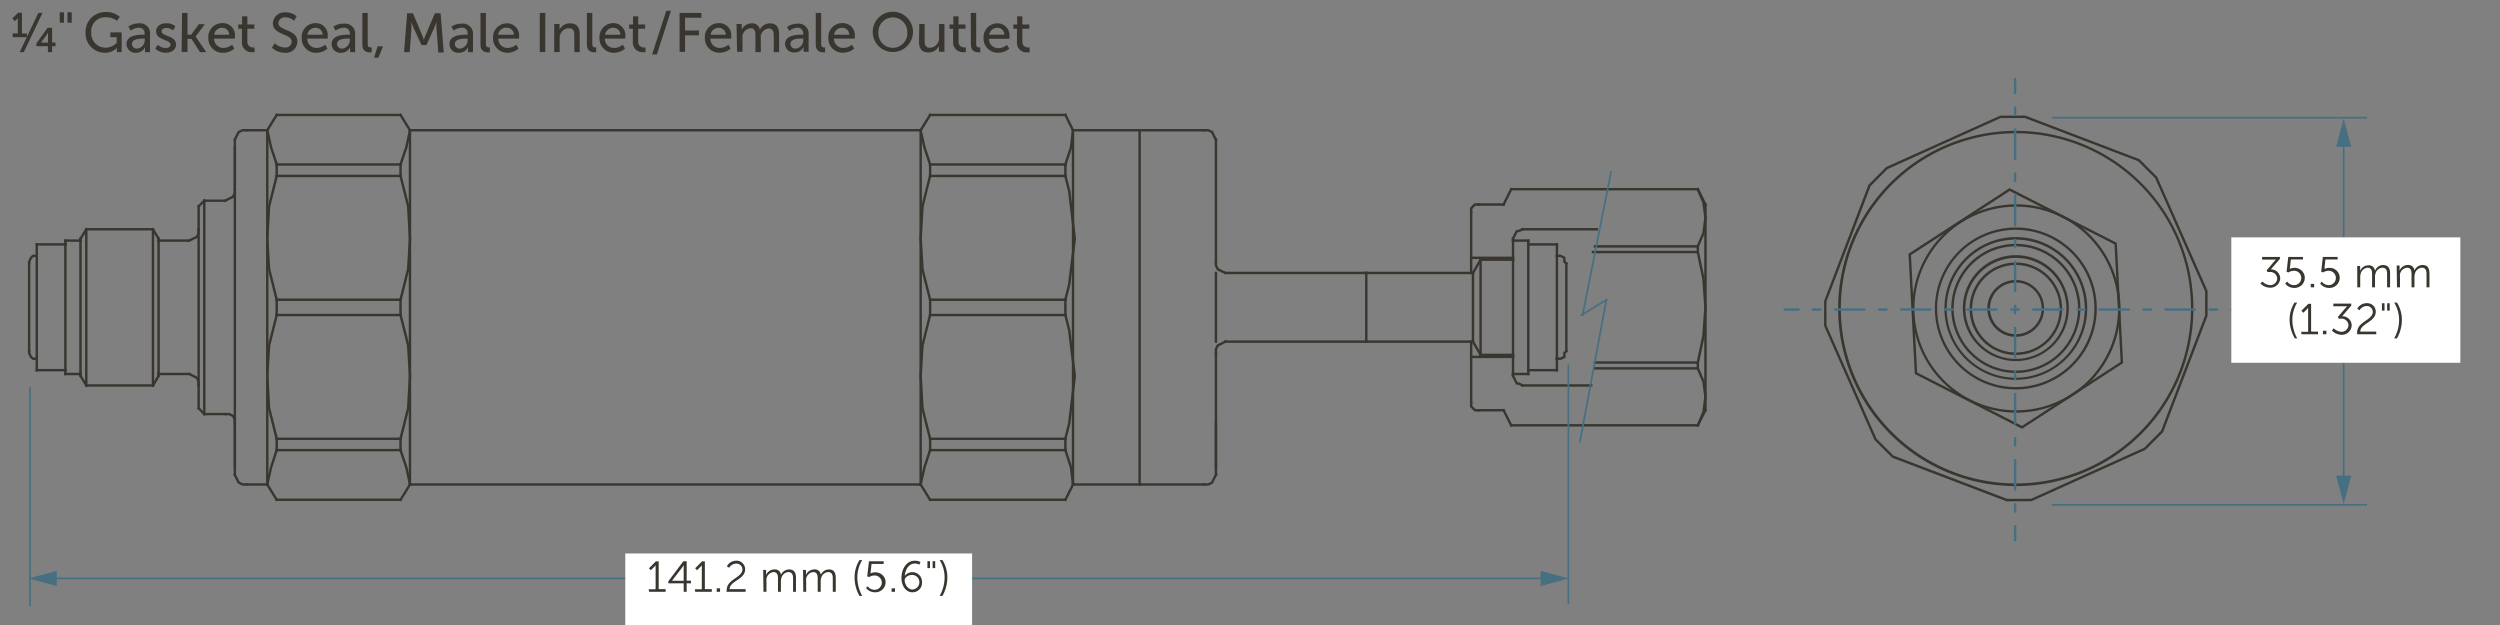 <svg xmlns="http://www.w3.org/2000/svg" viewBox="0 0 360 90">
  <rect x="0" y="0" width="360" height="90" fill="#808080" stroke="none"/>
  <defs>
    <style>
      .cls-1 {
        fill: #393630;
      }

      .cls-2 {
        fill: #466f82;
      }

      .cls-3 {
        fill: #fff;
      }
    </style>
  </defs>
  <g id="dims">
    <polygon class="cls-1" points="219.16 32.86 218.65 33.1 218.43 33.1 218.32 33.1 217.98 33.75 217.98 33.75 217.64 34.46 217.96 34.61 218.29 33.91 218.53 33.45 218.69 33.45 218.73 33.45 219.47 33.1 219.32 32.78 219.16 32.86"/>
    <polygon class="cls-1" points="217.72 54.19 217.98 54.74 217.98 54.74 218.27 55.3 218.32 55.4 218.65 55.4 219.31 55.74 219.47 55.43 218.77 55.06 218.73 55.05 218.53 55.05 218.29 54.59 217.96 53.88 217.64 54.04 217.72 54.19"/>
    <polygon class="cls-1" points="211.67 57.97 211.67 58.52 211.67 58.59 211.99 58.91 212.27 59.2 212.32 59.25 213.12 59.25 213.12 58.9 212.47 58.9 212.23 58.66 212.02 58.45 212.02 57.8 211.67 57.8 211.67 57.97"/>
    <polygon class="cls-1" points="212.94 29.27 212.4 29.27 212.33 29.27 211.99 29.58 211.99 29.59 211.72 29.88 211.67 29.93 211.67 30.73 212.02 30.73 212.02 30.07 212.23 29.84 212.46 29.63 213.12 29.63 213.12 29.27 212.94 29.27"/>
    <polygon class="cls-1" points="176.38 49.03 175.83 49.32 175.28 49.58 175.22 49.61 174.93 50.21 174.92 50.25 174.92 51.02 175.27 51.02 175.27 50.33 175.49 49.87 175.98 49.63 175.98 49.63 176.69 49.27 176.53 48.95 176.38 49.03"/>
    <polygon class="cls-1" points="174.92 37.68 174.92 38.23 174.92 38.27 175.2 38.84 175.22 38.89 175.82 39.2 175.83 39.2 176.54 39.54 176.69 39.23 175.98 38.89 175.49 38.63 175.27 38.19 175.27 37.51 174.92 37.51 174.92 37.68"/>
    <polygon class="cls-1" points="175.25 20.04 174.96 19.49 174.7 18.94 174.67 18.89 174.07 18.6 174.03 18.58 173.26 18.58 173.26 18.93 173.95 18.93 174.41 19.15 174.65 19.64 174.65 19.65 175.02 20.36 175.33 20.19 175.25 20.04"/>
    <polygon class="cls-1" points="173.44 69.94 173.99 69.94 174.03 69.94 174.62 69.64 174.67 69.61 174.96 69.01 175.33 68.31 175.02 68.14 174.65 68.85 174.65 68.85 174.41 69.35 173.95 69.59 173.26 69.59 173.26 69.94 173.44 69.94"/>
    <polygon class="cls-1" points="35.47 18.58 34.92 18.58 34.88 18.58 34.29 18.86 34.24 18.89 33.93 19.49 33.93 19.49 33.59 20.2 33.9 20.35 34.24 19.65 34.5 19.15 34.96 18.93 35.65 18.93 35.65 18.58 35.47 18.58"/>
    <polygon class="cls-1" points="33.66 68.46 33.92 69 33.93 69.01 34.21 69.56 34.24 69.61 34.84 69.92 34.88 69.94 35.65 69.94 35.65 69.59 34.96 69.59 34.5 69.35 34.24 68.85 33.9 68.15 33.59 68.3 33.66 68.46"/>
    <polygon class="cls-1" points="33.99 60.99 33.99 60.44 33.99 60.39 33.69 59.8 33.66 59.75 33.06 59.46 33.02 59.45 32.26 59.45 32.26 59.8 32.94 59.8 33.41 60.02 33.65 60.48 33.65 61.16 33.99 61.16 33.99 60.99"/>
    <polygon class="cls-1" points="32.51 29.05 33.06 28.77 33.61 28.51 33.66 28.48 33.98 27.88 33.99 27.84 33.99 27.07 33.65 27.07 33.65 27.76 33.41 28.22 32.91 28.45 32.9 28.46 32.2 28.82 32.36 29.14 32.51 29.05"/>
    <polygon class="cls-1" points="27.31 34.8 27.86 34.54 28.42 34.27 28.47 34.25 28.76 33.64 28.78 33.6 28.78 32.84 28.43 32.84 28.43 33.53 28.21 33.98 27.71 34.22 27 34.56 27.16 34.88 27.31 34.8"/>
    <polygon class="cls-1" points="28.78 55.51 28.78 54.96 28.78 54.92 28.5 54.33 28.47 54.28 27.87 53.96 27.87 53.96 27.16 53.62 27 53.94 27.71 54.27 28.21 54.53 28.43 55 28.43 55.68 28.78 55.68 28.78 55.51"/>
    <polygon class="cls-1" points="244.64 61.32 245.47 59.38 245.76 57.13 245.47 54.91 244.58 52.81 244.25 52.95 245.13 55 245.41 57.13 245.13 59.29 244.25 61.34 244.58 61.48 244.64 61.32"/>
    <polygon class="cls-1" points="244.64 35.55 245.47 33.61 245.76 31.36 245.47 29.12 244.58 27.02 244.25 27.16 245.13 29.21 245.41 31.36 245.13 33.52 244.25 35.57 244.58 35.71 244.64 35.55"/>
    <polygon class="cls-1" points="244.66 52.24 245.47 48.4 245.76 44.26 245.47 40.12 244.62 36.09 244.28 36.16 245.12 40.17 245.41 44.26 245.12 48.35 244.28 52.34 244.62 52.41 244.66 52.24"/>
    <polygon class="cls-1" points="133.76 25.29 133.22 27.47 132.66 29.69 132.4 34.38 132.66 38.78 133.21 41 133.81 43.37 134.15 43.29 133.55 40.92 133.01 38.73 132.75 34.38 133.01 29.74 133.55 27.55 134.15 25.21 133.81 25.12 133.76 25.29"/>
    <polygon class="cls-1" points="153.58 43.2 154.14 40.99 154.4 38.78 154.95 34.38 154.4 29.69 154.14 27.48 153.54 25.12 153.2 25.21 153.79 27.54 154.05 29.73 154.6 34.38 154.05 38.74 154.05 38.74 153.79 40.93 153.2 43.29 153.54 43.37 153.58 43.2"/>
    <polygon class="cls-1" points="133.76 45.32 133.22 47.5 132.66 49.71 132.4 54.12 132.66 58.81 133.21 61.03 133.81 63.4 134.15 63.31 133.55 60.94 133.01 58.76 132.75 54.12 133.01 49.77 133.55 47.58 134.15 45.23 133.81 45.15 133.76 45.32"/>
    <polygon class="cls-1" points="153.58 63.23 154.14 61.02 154.4 58.81 154.95 54.12 154.4 49.72 154.4 49.72 154.14 47.51 153.54 45.15 153.2 45.23 153.79 47.57 154.05 49.76 154.6 54.12 154.05 58.77 153.79 60.95 153.2 63.31 153.54 63.4 153.58 63.23"/>
    <polygon class="cls-1" points="39.68 25.29 39.13 27.47 38.58 29.69 38.31 34.38 38.58 38.78 39.13 41 39.72 43.37 40.06 43.29 39.47 40.92 38.92 38.73 38.66 34.38 38.92 29.74 39.47 27.55 40.06 25.21 39.72 25.12 39.68 25.29"/>
    <polygon class="cls-1" points="39.68 45.32 39.13 47.5 38.58 49.71 38.31 54.12 38.58 58.81 39.13 61.03 39.72 63.4 40.06 63.31 39.47 60.94 38.92 58.76 38.66 54.12 38.92 49.77 39.47 47.58 40.06 45.23 39.72 45.15 39.68 45.32"/>
    <polygon class="cls-1" points="38.31 18.79 38.87 21.27 39.74 23.9 40.07 23.79 39.2 21.17 38.62 18.55 38.28 18.62 38.31 18.79"/>
    <polygon class="cls-1" points="39.68 64.76 38.87 67.26 38.28 69.9 38.62 69.98 39.2 67.35 40.07 64.7 39.74 64.59 39.68 64.76"/>
    <polygon class="cls-1" points="57.84 23.74 58.68 21.27 59.25 18.62 58.91 18.55 58.34 21.17 57.45 23.79 57.79 23.91 57.84 23.74"/>
    <polygon class="cls-1" points="57.85 43.2 58.4 41 58.95 38.78 59.22 34.38 58.95 29.69 58.4 27.47 57.8 25.12 57.46 25.21 58.06 27.55 58.6 29.74 58.86 34.38 58.6 38.73 58.06 40.92 57.46 43.29 57.8 43.37 57.85 43.2"/>
    <polygon class="cls-1" points="57.85 63.23 58.4 61.03 58.95 58.81 59.22 54.12 58.95 49.71 58.4 47.5 57.8 45.15 57.46 45.23 58.06 47.58 58.6 49.77 58.86 54.12 58.6 58.76 58.06 60.94 57.46 63.31 57.8 63.4 57.85 63.23"/>
    <polygon class="cls-1" points="59.21 69.73 58.68 67.26 57.79 64.59 57.45 64.7 58.34 67.35 58.91 69.97 59.25 69.9 59.21 69.73"/>
    <polygon class="cls-1" points="132.4 18.79 132.95 21.26 133.82 23.9 134.16 23.79 133.29 21.17 132.7 18.55 132.36 18.62 132.4 18.79"/>
    <polygon class="cls-1" points="133.77 64.76 132.95 67.26 132.36 69.9 132.7 69.98 133.29 67.35 134.16 64.7 133.82 64.59 133.77 64.76"/>
    <polygon class="cls-1" points="153.58 23.74 154.4 21.26 154.71 18.6 154.36 18.56 154.05 21.18 153.19 23.79 153.52 23.9 153.58 23.74"/>
    <polygon class="cls-1" points="154.69 69.75 154.4 67.27 153.52 64.59 153.19 64.7 154.05 67.34 154.36 69.96 154.71 69.92 154.69 69.75"/>
    <polygon class="cls-1" points="225.67 37.81 225.44 37.6 225.44 37.13 225.44 37.03 224.82 36.69 224.79 36.67 224.02 36.67 224.02 37.02 224.7 37.02 225.09 37.23 225.09 37.68 225.09 37.76 225.56 38.19 225.8 37.93 225.67 37.81"/>
    <polygon class="cls-1" points="4.02 50.55 4.02 50.84 4.02 50.88 4.3 51.47 4.32 51.5 4.63 51.78 4.68 51.83 5.47 51.83 5.47 51.48 4.81 51.48 4.6 51.29 4.37 50.8 4.37 50.38 4.02 50.38 4.02 50.55"/>
    <polygon class="cls-1" points="5.3 36.67 4.75 36.67 4.67 36.67 4.34 37.01 4.31 37.03 4.04 37.61 4.02 37.64 4.02 38.12 4.37 38.12 4.37 37.72 4.6 37.23 4.82 37.02 5.47 37.02 5.47 36.67 5.3 36.67"/>
    <polygon class="cls-1" points="224.19 51.83 224.74 51.83 224.78 51.83 225.35 51.55 225.44 51.5 225.44 50.91 225.8 50.55 225.55 50.31 225.15 50.72 225.09 50.77 225.09 51.28 224.7 51.48 224.02 51.48 224.02 51.83 224.19 51.83"/>
    <polyline class="cls-1" points="212.02 51.57 212.02 49.02 211.67 49.02 211.67 51.57"/>
    <polyline class="cls-1" points="211.67 36.95 211.67 39.48 212.02 39.48 212.02 36.95"/>
    <polyline class="cls-1" points="212.02 37.3 212.02 30.38 211.67 30.38 211.67 37.3"/>
    <polyline class="cls-1" points="229.5 52.38 244.66 52.38 244.66 52.03 229.5 52.03"/>
    <polyline class="cls-1" points="229.5 35.66 244.66 35.66 244.66 35.3 229.5 35.3"/>
    <polyline class="cls-1" points="229.3 55.33 219.06 55.33 219.06 55.68 229.3 55.68"/>
    <polyline class="cls-1" points="230.11 32.84 219.06 32.84 219.06 33.19 230.11 33.19"/>
    <polyline class="cls-1" points="217.7 34.2 217.7 34.82 218.05 34.82 218.05 34.2"/>
    <polyline class="cls-1" points="218.05 54.29 218.05 53.68 217.7 53.68 217.7 54.29"/>
    <polyline class="cls-1" points="211.67 51.57 218.05 51.57 218.05 51.22 211.67 51.22"/>
    <polyline class="cls-1" points="211.67 37.3 218.05 37.3 218.05 36.95 211.67 36.95"/>
    <polyline class="cls-1" points="244.66 52.87 229.5 52.87 229.5 53.22 244.66 53.22"/>
    <polyline class="cls-1" points="244.31 52.03 244.31 53.22 244.66 53.22 244.66 52.03"/>
    <polyline class="cls-1" points="244.66 36.12 229.21 36.12 229.21 36.47 244.66 36.47"/>
    <polyline class="cls-1" points="244.31 35.3 244.31 36.47 244.66 36.47 244.66 35.3"/>
    <polyline class="cls-1" points="245.41 29.27 245.41 59.25 245.76 59.25 245.76 29.27"/>
    <polyline class="cls-1" points="217.44 61.42 244.66 61.42 244.66 61.07 217.44 61.07"/>
    <polyline class="cls-1" points="217.44 27.42 244.66 27.42 244.66 27.07 217.44 27.07"/>
    <polyline class="cls-1" points="245.51 58.84 244.25 61.33 244.56 61.48 245.82 58.99"/>
    <polyline class="cls-1" points="245.82 29.53 244.56 27.01 244.25 27.17 245.51 29.68"/>
    <polyline class="cls-1" points="216.28 58.99 217.53 61.48 217.85 61.33 216.59 58.84"/>
    <polyline class="cls-1" points="216.59 29.68 217.85 27.17 217.53 27.01 216.28 29.53"/>
    <polyline class="cls-1" points="212.02 58.15 212.02 51.22 211.67 51.22 211.67 58.15"/>
    <polyline class="cls-1" points="216.69 58.9 212.77 58.9 212.77 59.25 216.69 59.25"/>
    <polyline class="cls-1" points="212.77 29.63 216.69 29.63 216.69 29.27 212.77 29.27"/>
    <polyline class="cls-1" points="196.57 49.37 212.28 49.37 212.28 49.02 196.57 49.02"/>
    <polyline class="cls-1" points="196.57 39.48 212.28 39.48 212.28 39.13 196.57 39.13"/>
    <polyline class="cls-1" points="196.57 39.13 196.57 49.37 196.92 49.37 196.92 39.13"/>
    <polyline class="cls-1" points="213.03 37.57 218.05 37.57 218.05 37.22 213.03 37.22"/>
    <polyline class="cls-1" points="213.38 51.28 213.38 37.22 213.03 37.22 213.03 51.28"/>
    <polyline class="cls-1" points="211.93 39.13 211.93 49.37 212.28 49.37 212.28 39.13"/>
    <polyline class="cls-1" points="217.7 50.93 217.7 54.03 218.05 54.03 218.05 50.93"/>
    <polyline class="cls-1" points="213.03 51.28 218.05 51.28 218.05 50.93 213.03 50.93"/>
    <polyline class="cls-1" points="217.7 37.22 217.7 51.28 218.05 51.28 218.05 37.22"/>
    <polyline class="cls-1" points="211.87 49.13 213.14 51.34 213.45 51.17 212.17 48.95"/>
    <polyline class="cls-1" points="212.17 39.55 213.45 37.33 213.14 37.16 211.87 39.37"/>
    <polyline class="cls-1" points="217.7 34.47 217.7 37.57 218.05 37.57 218.05 34.47"/>
    <polyline class="cls-1" points="176.28 49.37 196.92 49.37 196.92 49.02 176.28 49.02"/>
    <polyline class="cls-1" points="176.28 39.48 196.92 39.48 196.92 39.13 176.28 39.13"/>
    <polyline class="cls-1" points="58.86 18.58 58.86 69.94 59.21 69.94 59.21 18.58"/>
    <polyline class="cls-1" points="38.66 69.94 38.66 18.58 38.31 18.58 38.31 69.94"/>
    <polyline class="cls-1" points="175.27 49.37 175.27 39.13 174.92 39.13 174.92 49.37"/>
    <polyline class="cls-1" points="174.92 50.67 174.92 68.56 175.27 68.56 175.27 50.67"/>
    <polyline class="cls-1" points="175.27 37.86 175.27 19.94 174.92 19.94 174.92 37.86"/>
    <polyline class="cls-1" points="33.99 68.56 33.99 60.26 33.65 60.26 33.65 68.56"/>
    <polyline class="cls-1" points="33.65 19.94 33.65 28.24 33.99 28.24 33.99 19.94"/>
    <polyline class="cls-1" points="35.3 18.93 38.66 18.93 38.66 18.58 35.3 18.58"/>
    <polyline class="cls-1" points="35.3 69.94 38.66 69.94 38.66 69.59 35.3 69.59"/>
    <polyline class="cls-1" points="154.34 18.93 173.62 18.93 173.62 18.58 154.34 18.58"/>
    <polyline class="cls-1" points="154.34 69.94 173.62 69.94 173.62 69.59 154.34 69.59"/>
    <polyline class="cls-1" points="163.93 18.58 163.93 69.94 164.28 69.94 164.28 18.58"/>
    <polyline class="cls-1" points="132.75 69.94 132.75 18.58 132.4 18.58 132.4 69.94"/>
    <polyline class="cls-1" points="58.86 69.94 132.75 69.94 132.75 69.59 58.86 69.59"/>
    <polyline class="cls-1" points="132.75 18.58 58.86 18.58 58.86 18.93 132.75 18.93"/>
    <polyline class="cls-1" points="154.34 18.58 154.34 69.94 154.69 69.94 154.69 18.58"/>
    <polyline class="cls-1" points="132.63 19 134.18 16.5 133.88 16.31 132.33 18.81"/>
    <polyline class="cls-1" points="154.75 18.83 153.49 16.32 153.18 16.48 154.44 18.99"/>
    <polyline class="cls-1" points="133.76 16.73 153.59 16.73 153.59 16.38 133.76 16.38"/>
    <polyline class="cls-1" points="133.76 23.86 153.59 23.86 153.59 23.51 133.76 23.51"/>
    <polyline class="cls-1" points="153.24 23.51 153.24 25.51 153.59 25.51 153.59 23.51"/>
    <polyline class="cls-1" points="153.59 25.16 133.76 25.16 133.76 25.51 153.59 25.51"/>
    <polyline class="cls-1" points="134.11 25.51 134.11 23.51 133.76 23.51 133.76 25.51"/>
    <polyline class="cls-1" points="133.76 43.34 153.59 43.34 153.59 42.98 133.76 42.98"/>
    <polyline class="cls-1" points="153.24 42.98 153.24 45.54 153.59 45.54 153.59 42.98"/>
    <polyline class="cls-1" points="153.59 45.19 133.76 45.19 133.76 45.54 153.59 45.54"/>
    <polyline class="cls-1" points="134.11 45.54 134.11 42.98 133.76 42.98 133.76 45.54"/>
    <polyline class="cls-1" points="133.76 63.36 153.59 63.36 153.59 63.01 133.76 63.01"/>
    <polyline class="cls-1" points="153.24 63.01 153.24 64.99 153.59 64.99 153.59 63.01"/>
    <polyline class="cls-1" points="153.59 64.64 133.76 64.64 133.76 64.99 153.59 64.99"/>
    <polyline class="cls-1" points="134.11 64.99 134.11 63.01 133.76 63.01 133.76 64.99"/>
    <polyline class="cls-1" points="132.33 69.71 133.88 72.21 134.18 72.03 132.63 69.53"/>
    <polyline class="cls-1" points="154.44 69.53 153.18 72.05 153.49 72.2 154.75 69.69"/>
    <polyline class="cls-1" points="133.76 72.14 153.59 72.14 153.59 71.79 133.76 71.79"/>
    <polyline class="cls-1" points="38.24 69.71 39.79 72.21 40.09 72.03 38.54 69.53"/>
    <polyline class="cls-1" points="39.67 72.14 57.85 72.14 57.85 71.79 39.67 71.79"/>
    <polyline class="cls-1" points="39.67 16.73 57.85 16.73 57.85 16.38 39.67 16.38"/>
    <polyline class="cls-1" points="38.54 19 40.09 16.5 39.79 16.31 38.24 18.81"/>
    <polyline class="cls-1" points="40.02 64.99 40.02 63.01 39.67 63.01 39.67 64.99"/>
    <polyline class="cls-1" points="39.67 63.36 57.85 63.36 57.85 63.01 39.67 63.01"/>
    <polyline class="cls-1" points="57.85 64.64 39.67 64.64 39.67 64.99 57.85 64.99"/>
    <polyline class="cls-1" points="40.02 45.54 40.02 42.98 39.67 42.98 39.67 45.54"/>
    <polyline class="cls-1" points="39.67 43.34 57.85 43.34 57.85 42.98 39.67 42.98"/>
    <polyline class="cls-1" points="57.85 45.19 39.67 45.19 39.67 45.54 57.85 45.54"/>
    <polyline class="cls-1" points="40.02 25.51 40.02 23.51 39.67 23.51 39.67 25.51"/>
    <polyline class="cls-1" points="39.67 23.86 57.85 23.86 57.85 23.51 39.67 23.51"/>
    <polyline class="cls-1" points="57.85 25.16 39.67 25.16 39.67 25.51 57.85 25.51"/>
    <polyline class="cls-1" points="57.73 72.21 59.28 69.71 58.98 69.53 57.44 72.03"/>
    <polyline class="cls-1" points="57.44 16.5 58.98 19 59.28 18.81 57.73 16.31"/>
    <polyline class="cls-1" points="57.5 23.51 57.5 25.51 57.85 25.51 57.85 23.51"/>
    <polyline class="cls-1" points="57.5 42.98 57.5 45.54 57.85 45.54 57.85 42.98"/>
    <polyline class="cls-1" points="57.5 63.01 57.5 64.99 57.85 64.99 57.85 63.01"/>
    <polyline class="cls-1" points="4.02 37.77 4.02 50.73 4.37 50.73 4.37 37.77"/>
    <polyline class="cls-1" points="33.65 21.04 33.65 27.42 33.99 27.42 33.99 21.04"/>
    <polyline class="cls-1" points="29.24 29.07 32.61 29.07 32.61 28.73 29.24 28.73"/>
    <polyline class="cls-1" points="33.99 67.48 33.99 60.81 33.65 60.81 33.65 67.48"/>
    <polyline class="cls-1" points="32.61 59.45 29.24 59.45 29.24 59.8 32.61 59.8"/>
    <polyline class="cls-1" points="225.38 37.77 225.38 50.73 225.73 50.73 225.73 37.77"/>
    <polyline class="cls-1" points="174.92 60.81 174.92 67.48 175.27 67.48 175.27 60.81"/>
    <polyline class="cls-1" points="33.99 60.61 33.99 28.17 33.65 28.17 33.65 60.61"/>
    <polyline class="cls-1" points="224.37 37.02 224.37 35.02 224.02 35.02 224.02 37.02"/>
    <polyline class="cls-1" points="224.37 35.02 219.9 35.02 219.9 35.37 224.37 35.37"/>
    <polyline class="cls-1" points="220.25 35.37 220.25 34.47 219.9 34.47 219.9 35.37"/>
    <polyline class="cls-1" points="219.9 53.48 224.37 53.48 224.37 53.13 219.9 53.13"/>
    <polyline class="cls-1" points="217.7 54.03 220.25 54.03 220.25 53.68 217.7 53.68"/>
    <polyline class="cls-1" points="220.25 54.03 220.25 53.13 219.9 53.13 219.9 54.03"/>
    <polyline class="cls-1" points="220.25 34.47 217.7 34.47 217.7 34.82 220.25 34.82"/>
    <polyline class="cls-1" points="5.12 35.02 5.12 37.02 5.47 37.02 5.47 35.02"/>
    <polyline class="cls-1" points="9.59 35.02 5.12 35.02 5.12 35.37 9.59 35.37"/>
    <polyline class="cls-1" points="9.24 34.47 9.24 35.37 9.59 35.37 9.59 34.47"/>
    <polyline class="cls-1" points="5.12 51.48 5.12 53.48 5.47 53.48 5.47 51.48"/>
    <polyline class="cls-1" points="5.12 53.48 9.59 53.48 9.59 53.13 5.12 53.13"/>
    <polyline class="cls-1" points="9.24 54.03 11.77 54.03 11.77 53.68 9.24 53.68"/>
    <polyline class="cls-1" points="9.24 53.13 9.24 54.03 9.59 54.03 9.59 53.13"/>
    <polyline class="cls-1" points="11.77 54.29 11.77 53.68 11.41 53.68 11.41 54.29"/>
    <polyline class="cls-1" points="21.78 32.95 22.78 34.62 23.08 34.44 22.08 32.77"/>
    <polyline class="cls-1" points="22.2 32.84 12.25 32.84 12.25 33.19 22.2 33.19"/>
    <polyline class="cls-1" points="23.01 34.82 23.01 34.2 22.66 34.2 22.66 34.82"/>
    <polyline class="cls-1" points="22.66 53.68 22.66 54.29 23.01 54.29 23.01 53.68"/>
    <polyline class="cls-1" points="22.09 55.75 23.08 54.06 22.77 53.88 21.78 55.57"/>
    <polyline class="cls-1" points="12.67 55.57 11.65 53.88 11.35 54.06 12.37 55.75"/>
    <polyline class="cls-1" points="22.2 55.33 12.25 55.33 12.25 55.68 22.2 55.68"/>
    <polyline class="cls-1" points="27.41 34.47 22.66 34.47 22.66 34.82 27.41 34.82"/>
    <polyline class="cls-1" points="27.41 53.68 22.66 53.68 22.66 54.03 27.41 54.03"/>
    <polyline class="cls-1" points="28.78 33.19 28.78 29.54 28.43 29.54 28.43 33.19"/>
    <polyline class="cls-1" points="28.43 55.33 28.43 58.96 28.78 58.96 28.78 55.33"/>
    <polyline class="cls-1" points="11.77 34.47 9.24 34.47 9.24 34.82 11.77 34.82"/>
    <polyline class="cls-1" points="12.37 32.77 11.35 34.44 11.65 34.62 12.67 32.96"/>
    <polyline class="cls-1" points="11.41 34.2 11.41 34.82 11.77 34.82 11.77 34.2"/>
    <polyline class="cls-1" points="29.42 28.65 28.36 29.71 28.6 29.96 29.66 28.9"/>
    <polyline class="cls-1" points="28.36 58.78 29.41 59.87 29.66 59.63 28.61 58.54"/>
    <polyline class="cls-1" points="5.12 36.67 5.12 51.83 5.47 51.83 5.47 36.67"/>
    <polyline class="cls-1" points="9.59 53.48 9.59 35.02 9.24 35.02 9.24 53.48"/>
    <polyline class="cls-1" points="11.41 34.47 11.41 54.03 11.77 54.03 11.77 34.47"/>
    <polyline class="cls-1" points="12.6 55.68 12.6 32.84 12.25 32.84 12.25 55.68"/>
    <polyline class="cls-1" points="21.85 32.84 21.85 55.68 22.2 55.68 22.2 32.84"/>
    <polyline class="cls-1" points="23.01 54.03 23.01 34.47 22.66 34.47 22.66 54.03"/>
    <polyline class="cls-1" points="28.43 32.84 28.43 55.68 28.78 55.68 28.78 32.84"/>
    <polyline class="cls-1" points="29.59 59.8 29.59 28.73 29.24 28.73 29.24 59.8"/>
    <polyline class="cls-1" points="219.9 35.02 219.9 53.48 220.25 53.48 220.25 35.02"/>
    <polyline class="cls-1" points="224.37 53.48 224.37 51.48 224.02 51.48 224.02 53.48"/>
    <polyline class="cls-1" points="224.02 36.67 224.02 51.83 224.37 51.83 224.37 36.67"/>
    <polyline class="cls-2" points="231.22 43.02 227.37 63.67 227.62 63.72 231.47 43.06"/>
    <polyline class="cls-2" points="227.72 45.53 231.5 43.2 231.37 42.99 227.59 45.32"/>
    <polyline class="cls-2" points="231.9 24.59 227.75 45.46 228 45.51 232.14 24.64"/>
    <polygon class="cls-1" points="272.57 65.76 272.69 65.63 270.22 63.17 263.02 46.87 263.01 43.42 269.37 26.8 271.8 24.35 288.1 17 291.55 16.99 307.89 23.22 310.34 25.66 317.54 41.96 317.54 45.41 311.19 62.03 308.75 64.48 292.46 71.83 289 71.83 272.63 65.59 272.57 65.76 272.69 65.63 272.57 65.76 272.5 65.92 288.94 72.19 292.53 72.18 308.96 64.77 311.49 62.23 317.89 45.48 317.89 41.88 310.63 25.46 308.09 22.92 291.62 16.64 288.03 16.65 271.6 24.05 269.06 26.6 262.67 43.35 262.67 46.94 269.93 63.37 272.47 65.91 272.5 65.92 272.57 65.76"/>
    <path class="cls-1" d="M315.68,44.41h-.18a25.21,25.21,0,1,1-7.38-17.83,25.15,25.15,0,0,1,7.38,17.83h.35A25.58,25.58,0,1,0,290.28,70a25.57,25.57,0,0,0,25.57-25.58Z"/>
    <path class="cls-1" d="M305.12,44.42H305A14.66,14.66,0,1,1,300.65,34,14.61,14.61,0,0,1,305,44.42h.35a15,15,0,1,0-15,15,15,15,0,0,0,15-15Z"/>
    <path class="cls-1" d="M301.76,44.42h-.17a11.32,11.32,0,1,1-3.31-8,11.28,11.28,0,0,1,3.31,8h.35a11.66,11.66,0,1,0-11.66,11.66,11.66,11.66,0,0,0,11.66-11.66Z"/>
    <path class="cls-1" d="M300.39,44.42h-.18a9.94,9.94,0,1,1-2.91-7,9.89,9.89,0,0,1,2.91,7h.35A10.28,10.28,0,1,0,290.28,54.7a10.29,10.29,0,0,0,10.28-10.28Z"/>
    <path class="cls-1" d="M299.4,44.42h-.17a8.95,8.95,0,1,1-2.62-6.33,8.9,8.9,0,0,1,2.62,6.33h.35a9.3,9.3,0,1,0-9.3,9.29,9.3,9.3,0,0,0,9.3-9.29Z"/>
    <path class="cls-1" d="M297.73,44.41h-.17a7.27,7.27,0,1,1-2.13-5.14,7.3,7.3,0,0,1,2.13,5.14h.35A7.63,7.63,0,1,0,290.28,52a7.63,7.63,0,0,0,7.63-7.63Z"/>
    <path class="cls-1" d="M296.76,44.41h-.17A6.3,6.3,0,1,1,294.74,40a6.32,6.32,0,0,1,1.85,4.46h.35a6.66,6.66,0,1,0-6.66,6.66,6.66,6.66,0,0,0,6.66-6.66Z"/>
    <path class="cls-1" d="M294.19,44.41H294a3.72,3.72,0,1,1-1.09-2.64A3.73,3.73,0,0,1,294,44.41h.35a4.09,4.09,0,1,0-4.08,4.09,4.08,4.08,0,0,0,4.08-4.09Z"/>
    <polygon class="cls-1" points="291.17 61.53 291.25 61.38 276.07 53.64 275.18 36.73 289.39 27.5 304.49 35.19 305.37 52.11 291.08 61.39 291.17 61.53 291.25 61.38 291.17 61.53 291.27 61.68 305.73 52.29 304.82 34.97 289.37 27.09 274.82 36.54 275.73 53.86 291.18 61.74 291.27 61.68 291.17 61.53"/>
    <polyline class="cls-2" points="295.45 17.07 340.85 17.07 340.85 16.82 295.45 16.82"/>
    <polyline class="cls-2" points="295.45 72.82 340.85 72.82 340.85 72.57 295.45 72.57"/>
    <polyline class="cls-2" points="337.61 69.37 337.61 20.27 337.36 20.27 337.36 69.37"/>
    <polygon class="cls-2" points="338.58 68.5 337.49 72.57 336.4 68.5 338.58 68.5"/>
    <polygon class="cls-2" points="338.58 21.13 337.49 17.07 336.4 21.13 338.58 21.13"/>
    <path class="cls-2" d="M290,11.37v2a.18.18,0,0,0,.18.18.18.18,0,0,0,.17-.18v-2a.18.18,0,0,0-.17-.17.18.18,0,0,0-.18.17"/>
    <path class="cls-2" d="M290,15.49v1.06a.18.18,0,0,0,.18.17.18.18,0,0,0,.17-.17V15.49a.18.18,0,0,0-.17-.18A.18.18,0,0,0,290,15.49Z"/>
    <path class="cls-2" d="M290,72.6v1.06a.17.17,0,0,0,.18.17.17.17,0,0,0,.17-.17V72.6a.17.17,0,0,0-.17-.17A.17.17,0,0,0,290,72.6Zm0-6.34v4.23a.18.18,0,0,0,.18.17.18.18,0,0,0,.17-.17V66.26a.18.18,0,0,0-.17-.18A.18.18,0,0,0,290,66.26Zm0-3.18v1.06a.17.17,0,0,0,.18.17.17.17,0,0,0,.17-.17V63.08a.18.18,0,0,0-.17-.17A.18.18,0,0,0,290,63.08Zm0-6.34V61a.18.18,0,0,0,.18.17.18.18,0,0,0,.17-.17V56.74a.18.18,0,0,0-.17-.18A.18.18,0,0,0,290,56.74Zm0-3.18v1.06a.18.18,0,0,0,.18.18.18.18,0,0,0,.17-.18V53.56a.18.18,0,0,0-.17-.17A.18.18,0,0,0,290,53.56Zm0-6.34v4.23a.17.17,0,0,0,.18.17.17.17,0,0,0,.17-.17V47.22a.18.18,0,0,0-.17-.18A.18.18,0,0,0,290,47.22Zm0-3.17V45.1a.18.18,0,0,0,.18.18.18.18,0,0,0,.17-.18V44.05a.18.18,0,0,0-.17-.18A.18.18,0,0,0,290,44.05Zm0-6.35v4.23a.17.17,0,0,0,.18.17.17.17,0,0,0,.17-.17V37.7a.18.18,0,0,0-.17-.18A.18.18,0,0,0,290,37.7Zm0-3.17v1a.18.18,0,0,0,.18.18.18.18,0,0,0,.17-.18v-1a.18.18,0,0,0-.17-.18A.18.18,0,0,0,290,34.53Zm0-6.35v4.23a.18.18,0,0,0,.18.18.18.18,0,0,0,.17-.18V28.18a.17.17,0,0,0-.17-.17A.17.17,0,0,0,290,28.18ZM290,25v1.06a.18.18,0,0,0,.18.17.18.18,0,0,0,.17-.17V25a.18.18,0,0,0-.17-.18A.18.18,0,0,0,290,25Zm0-6.35v4.23a.18.18,0,0,0,.18.18.18.18,0,0,0,.17-.18V18.66a.18.18,0,0,0-.17-.17A.18.18,0,0,0,290,18.66Z"/>
    <path class="cls-2" d="M290,75.77v2a.18.18,0,0,0,.18.18.18.18,0,0,0,.17-.18v-2a.18.18,0,0,0-.17-.17.18.18,0,0,0-.18.17"/>
    <path class="cls-2" d="M257,44.75h2a.18.18,0,0,0,.17-.18.18.18,0,0,0-.17-.17h-2a.18.18,0,0,0-.18.17.18.18,0,0,0,.18.18"/>
    <path class="cls-2" d="M261.07,44.75h1.06a.17.17,0,0,0,.17-.18.17.17,0,0,0-.17-.17h-1.06a.18.18,0,0,0-.17.17A.18.18,0,0,0,261.07,44.75Z"/>
    <path class="cls-2" d="M318.18,44.75h1.06a.18.18,0,0,0,.18-.18.18.18,0,0,0-.18-.17h-1.06a.18.18,0,0,0-.17.17A.18.18,0,0,0,318.18,44.75Zm-6.34,0h4.23a.18.18,0,0,0,.17-.18.18.18,0,0,0-.17-.17h-4.23a.18.18,0,0,0-.18.17A.18.18,0,0,0,311.84,44.75Zm-3.18,0h1.06a.18.18,0,0,0,.18-.18.18.18,0,0,0-.18-.17h-1.06a.18.18,0,0,0-.17.17A.18.18,0,0,0,308.66,44.75Zm-6.34,0h4.23a.17.17,0,0,0,.17-.18.17.17,0,0,0-.17-.17h-4.23a.18.18,0,0,0-.18.17A.18.18,0,0,0,302.32,44.75Zm-3.17,0h1.05a.18.18,0,0,0,.18-.18.18.18,0,0,0-.18-.17h-1.05a.18.18,0,0,0-.18.17A.18.18,0,0,0,299.15,44.75Zm-6.35,0H297a.18.18,0,0,0,.18-.18.18.18,0,0,0-.18-.17H292.8a.17.17,0,0,0-.17.17A.17.17,0,0,0,292.8,44.75Zm-3.17,0h1.06a.18.18,0,0,0,.17-.18.18.18,0,0,0-.17-.17h-1.06a.18.18,0,0,0-.18.17A.18.18,0,0,0,289.63,44.75Zm-6.35,0h4.23a.18.18,0,0,0,.18-.18.18.18,0,0,0-.18-.17h-4.23a.18.18,0,0,0-.17.17A.18.18,0,0,0,283.28,44.75Zm-3.17,0h1.06a.18.18,0,0,0,.17-.18.18.18,0,0,0-.17-.17h-1.06a.18.18,0,0,0-.18.17A.18.18,0,0,0,280.11,44.75Zm-6.35,0H278a.18.18,0,0,0,.18-.18.18.18,0,0,0-.18-.17h-4.23a.18.18,0,0,0-.17.17A.18.18,0,0,0,273.76,44.75Zm-3.17,0h1.06a.18.18,0,0,0,.17-.18.18.18,0,0,0-.17-.17h-1.06a.17.17,0,0,0-.17.17A.17.17,0,0,0,270.59,44.75Zm-6.34,0h4.23a.18.18,0,0,0,.17-.18.18.18,0,0,0-.17-.17h-4.23a.18.18,0,0,0-.18.17A.18.18,0,0,0,264.25,44.75Z"/>
    <path class="cls-2" d="M321.36,44.75h2a.18.18,0,0,0,.17-.18.18.18,0,0,0-.17-.17h-2a.18.18,0,0,0-.18.17.18.18,0,0,0,.18.18"/>
    <polyline class="cls-2" points="4.19 55.76 4.19 87.31 4.44 87.31 4.44 55.76"/>
    <polyline class="cls-2" points="222.72 83.17 7.3 83.17 7.3 83.42 222.72 83.42"/>
    <polygon class="cls-2" points="221.85 82.21 225.92 83.3 221.85 84.39 221.85 82.21"/>
    <polygon class="cls-2" points="8.17 82.21 4.1 83.3 8.17 84.39 8.17 82.21"/>
    <polyline class="cls-2" points="225.97 86.99 225.97 52.49 225.72 52.49 225.72 86.99"/>
    <rect class="cls-3" x="90.04" y="79.7" width="49.94" height="10.37"/>
    <path class="cls-1" d="M131.39,84.89c-.66,0-1.12-.76-1.12-1.35,0-.36.48-.75,1.07-.75a1.05,1.05,0,0,1,0,2.1Zm0,.4a1.36,1.36,0,0,0,1.38-1.47,1.39,1.39,0,0,0-2.48-.9h0c.07-.86.54-1.77,1.46-1.77a1.42,1.42,0,0,1,.64.16l.16-.38a1.69,1.69,0,0,0-.8-.19c-1.36,0-1.94,1.39-1.94,2.49S130.43,85.29,131.39,85.29Zm-3-.07h.49v-.5h-.49Zm-3.68-.55a1.6,1.6,0,0,0,1.29.62,1.47,1.47,0,0,0,1.53-1.44A1.44,1.44,0,0,0,126,82.42a1.47,1.47,0,0,0-.67.16h0a1.43,1.43,0,0,0,.05-.25l.12-1.12h1.75v-.39h-2.12L124.88,83l.27.1a1.52,1.52,0,0,1,.8-.23,1,1,0,1,1,0,2.06,1.21,1.21,0,0,1-1-.51Zm-.94,1.14h.39a5.49,5.49,0,0,1-.7-2.7,4.77,4.77,0,0,1,.7-2.46h-.39a4.65,4.65,0,0,0-.71,2.46A5.43,5.43,0,0,0,123.76,85.81Zm-8.1-.59h.42V83.73a1.93,1.93,0,0,1,0-.42,1.16,1.16,0,0,1,1-.93c.59,0,.66.47.66.94v1.9h.43V83.73a1.35,1.35,0,0,1,.06-.46,1.11,1.11,0,0,1,1-.89c.58,0,.68.43.68.94v1.9h.43v-2c0-.78-.28-1.22-1-1.22a1.26,1.26,0,0,0-1.15.78h0a.86.86,0,0,0-1-.78,1.29,1.29,0,0,0-1.14.79h0s0-.11,0-.25v-.47h-.42Zm-5.73,0h.43V83.73a1.93,1.93,0,0,1,0-.42,1.17,1.17,0,0,1,1-.93c.59,0,.66.47.66.94v1.9h.42V83.73a1.65,1.65,0,0,1,.06-.46,1.12,1.12,0,0,1,1-.89c.58,0,.69.43.69.94v1.9h.42v-2c0-.78-.28-1.22-1-1.22a1.29,1.29,0,0,0-1.16.78h0a.87.87,0,0,0-1-.78,1.29,1.29,0,0,0-1.14.79h0s0-.11,0-.25v-.47h-.42Zm-5.32,0h2.75v-.39h-2.3c0-1.17,2.23-1.38,2.23-2.85A1.23,1.23,0,0,0,106,80.74a1.55,1.55,0,0,0-1.33.8l.32.22a1.23,1.23,0,0,1,1-.6.85.85,0,0,1,.92.84c0,1.19-2.26,1.39-2.26,2.94A1.49,1.49,0,0,0,104.61,85.22Zm-1.42,0h.49v-.5h-.49Zm-3.09,0h2.39v-.39h-1v-4h-.4l-1,1,.28.28.47-.47a1.05,1.05,0,0,0,.21-.26h0s0,.12,0,.24v3.23h-1Zm-3.34-1.6v0l1.46-1.9a3.42,3.42,0,0,0,.22-.34h0s0,.23,0,.42v1.84Zm-.53.38h2.21v1.22h.43V84h.62v-.38h-.62v-2.8H98.4l-2.17,2.9Zm-2.77,1.22h2.38v-.39h-1v-4h-.4l-1,1,.27.28.47-.47a1,1,0,0,0,.22-.26h0v3.47h-1Z"/>
    <path class="cls-1" d="M133.55,81.81h.37v-1h-.37Zm.75,0h.37v-1h-.37Z"/>
    <path class="cls-1" d="M135.71,85.81a5.43,5.43,0,0,0,.71-2.7,4.65,4.65,0,0,0-.71-2.46h-.4a4.69,4.69,0,0,1,.71,2.46,5.4,5.4,0,0,1-.71,2.7Z"/>
    <path class="cls-1" d="M1.82,5.36H3.89V4.83H3.16v-3H2.62l-.85.82.37.4.28-.28a.57.57,0,0,0,.14-.17h0a1.07,1.07,0,0,0,0,.21v2H1.82Z"/>
    <path class="cls-1" d="M5.9,6.12h0l.78-1.05a4,4,0,0,0,.23-.38h0a4.58,4.58,0,0,0,0,.46v1Zm1,1.39h.6V6.65H8V6.12H7.5V4H6.85L5.24,6.25v.4H6.9Zm-3.47,0L6.12,1.86h-.6L2.83,7.51Z"/>
    <path class="cls-1" d="M8.6,3.27h.61V1.77H8.6Zm1.12,0h.61V1.77H9.72Z"/>
    <path class="cls-1" d="M87.14,5a1.17,1.17,0,0,1,1.19-1,1,1,0,0,1,1,1Zm-.82.47A2.06,2.06,0,0,0,88.46,7.6,2.42,2.42,0,0,0,90,7l-.32-.57a1.92,1.92,0,0,1-1.2.47,1.32,1.32,0,0,1-1.39-1.34h2.95s0-.23,0-.33a1.72,1.72,0,0,0-1.75-1.9A2,2,0,0,0,86.32,5.48Zm-1.81.92c0,1,.65,1.14,1.09,1.14a1.55,1.55,0,0,0,.25,0V6.83h-.13c-.24,0-.43-.09-.43-.57V1.86h-.78Zm-4.7,1.11h.78V5.61a2.23,2.23,0,0,1,.06-.54,1.32,1.32,0,0,1,1.28-1c.65,0,.77.44.77,1V7.51h.78V4.92c0-1-.44-1.56-1.39-1.56a1.65,1.65,0,0,0-1.52.93h0a2.13,2.13,0,0,0,0-.29V3.46h-.76Zm-2.08,0h.79V1.86h-.79Zm-6-2.5A1.16,1.16,0,0,1,73,4a1,1,0,0,1,1,1ZM71,5.48A2.06,2.06,0,0,0,73.09,7.6,2.42,2.42,0,0,0,74.66,7l-.32-.57a1.92,1.92,0,0,1-1.2.47,1.32,1.32,0,0,1-1.39-1.34h3s0-.23,0-.33A1.73,1.73,0,0,0,73,3.36,2,2,0,0,0,71,5.48Zm-1.81.92c0,1,.65,1.14,1.09,1.14a1.77,1.77,0,0,0,.26,0V6.83h-.14c-.24,0-.43-.09-.43-.57V1.86h-.78ZM65.5,6.33c0-.73,1.06-.77,1.64-.77h.2v.13A1.23,1.23,0,0,1,66.26,7,.68.68,0,0,1,65.5,6.33Zm-.78,0A1.26,1.26,0,0,0,66.1,7.6a1.4,1.4,0,0,0,1.29-.8h0a2.52,2.52,0,0,0,0,.32v.39h.72V5a1.44,1.44,0,0,0-1.6-1.59A2.52,2.52,0,0,0,65,3.84l.32.57A2,2,0,0,1,66.45,4a.78.78,0,0,1,.88.89V5h-.17C66.48,5,64.72,5,64.72,6.37ZM58.18,7.51H59L59.25,4c0-.35,0-.85,0-.85h0s.17.54.3.85L60.7,6.49h.71L62.53,4c.14-.31.31-.83.31-.83h0s0,.48,0,.83l.28,3.56h.78l-.45-5.65h-.83l-1.3,3.06c-.13.31-.28.76-.28.76h0s-.16-.45-.28-.76l-1.3-3.06h-.83Zm-4.31.8h.62l.67-1.64h-.79ZM52.18,6.4c0,1,.64,1.14,1.08,1.14a1.77,1.77,0,0,0,.26,0V6.83h-.14c-.24,0-.43-.09-.43-.57V1.86h-.77Zm-3.64-.07c0-.73,1.05-.77,1.63-.77h.2v.13A1.23,1.23,0,0,1,49.3,7,.68.68,0,0,1,48.54,6.33Zm-.79,0A1.26,1.26,0,0,0,49.13,7.6a1.4,1.4,0,0,0,1.29-.8h0a2.52,2.52,0,0,0,0,.32v.39h.72V5a1.44,1.44,0,0,0-1.6-1.59A2.56,2.56,0,0,0,48,3.84l.32.57A2.09,2.09,0,0,1,49.48,4a.79.79,0,0,1,.89.89V5h-.18C49.51,5,47.75,5,47.75,6.37ZM44.26,5a1.17,1.17,0,0,1,1.19-1,1,1,0,0,1,1,1Zm-.82.47A2.06,2.06,0,0,0,45.58,7.6,2.42,2.42,0,0,0,47.15,7l-.32-.57a1.92,1.92,0,0,1-1.2.47,1.32,1.32,0,0,1-1.39-1.34h2.95s0-.23,0-.33a1.72,1.72,0,0,0-1.75-1.9A2,2,0,0,0,43.44,5.48ZM39.16,6.86A2.64,2.64,0,0,0,41,7.6,1.63,1.63,0,0,0,42.82,6c0-1.83-2.73-1.52-2.73-2.69a.92.92,0,0,1,1-.82A2,2,0,0,1,42.35,3l.36-.66a2.33,2.33,0,0,0-1.6-.56,1.67,1.67,0,0,0-1.82,1.57C39.29,5.08,42,4.81,42,6a.87.87,0,0,1-1,.84,2.23,2.23,0,0,1-1.44-.61ZM34.84,6a1.39,1.39,0,0,0,1.55,1.51,1.67,1.67,0,0,0,.27,0V6.83a.72.72,0,0,1-.18,0,.8.8,0,0,1-.86-.91V4.14h1V3.52h-1V2.35h-.76V3.52h-.55v.62h.53Zm-4-1A1.16,1.16,0,0,1,32,4a1,1,0,0,1,1,1ZM30,5.48A2.06,2.06,0,0,0,32.17,7.6,2.42,2.42,0,0,0,33.74,7l-.32-.57a1.92,1.92,0,0,1-1.2.47,1.32,1.32,0,0,1-1.39-1.34h3s0-.23,0-.33a1.73,1.73,0,0,0-1.76-1.9A2,2,0,0,0,30,5.48Zm-3.85,2H27V5.6h.58l1.22,1.91h.9L28.17,5.26v0l1.34-1.78h-.88L27.53,5H27V1.86h-.78ZM22.35,7a2.2,2.2,0,0,0,1.54.59c.88,0,1.46-.5,1.46-1.17,0-1.33-2.08-1.17-2.08-1.9,0-.35.33-.49.66-.49a1.48,1.48,0,0,1,1,.36l.32-.59a1.83,1.83,0,0,0-1.31-.45c-.8,0-1.46.42-1.46,1.16,0,1.32,2.08,1.16,2.08,1.91,0,.32-.34.5-.67.5a1.72,1.72,0,0,1-1.16-.47ZM19,6.33c0-.73,1.06-.77,1.64-.77h.2v.13A1.23,1.23,0,0,1,19.75,7,.68.68,0,0,1,19,6.33Zm-.78,0A1.26,1.26,0,0,0,19.58,7.6a1.41,1.41,0,0,0,1.3-.8h0s0,.14,0,.32v.39h.72V5A1.44,1.44,0,0,0,20,3.36a2.52,2.52,0,0,0-1.51.48l.32.57A2,2,0,0,1,19.93,4a.78.78,0,0,1,.89.89V5h-.17C20,5,18.21,5,18.21,6.37ZM12.32,4.68A2.79,2.79,0,0,0,15.09,7.6a2.45,2.45,0,0,0,1.74-.69h0s0,.12,0,.24v.36h.69V4.67H15.89v.69h.92v.81a2.3,2.3,0,0,1-1.6.7,2.07,2.07,0,0,1-2.07-2.21,2,2,0,0,1,2.12-2.17A2.6,2.6,0,0,1,16.85,3l.4-.59a3.05,3.05,0,0,0-2.05-.68A2.84,2.84,0,0,0,12.32,4.68Z"/>
    <path class="cls-1" d="M91.13,6a1.39,1.39,0,0,0,1.55,1.51,1.67,1.67,0,0,0,.27,0V6.83a.72.72,0,0,1-.18,0,.8.8,0,0,1-.87-.91V4.14h1V3.52h-1V2.35h-.75V3.52H90.6v.62h.53Z"/>
    <polygon class="cls-1" points="93.9 7.84 94.59 7.84 96.62 1.56 95.94 1.56 93.9 7.84"/>
    <path class="cls-1" d="M146.44,6A1.39,1.39,0,0,0,148,7.54a1.67,1.67,0,0,0,.27,0V6.83a.72.72,0,0,1-.18,0,.8.8,0,0,1-.87-.91V4.14h1V3.52h-1V2.35h-.75V3.52h-.55v.62h.53Zm-4-1a1.17,1.17,0,0,1,1.19-1,1,1,0,0,1,1,1Zm-.82.47a2.06,2.06,0,0,0,2.14,2.12A2.42,2.42,0,0,0,145.34,7L145,6.46a1.92,1.92,0,0,1-1.2.47,1.32,1.32,0,0,1-1.39-1.34h2.95s0-.23,0-.33a1.72,1.72,0,0,0-1.75-1.9A2,2,0,0,0,141.63,5.48Zm-1.81.92c0,1,.65,1.14,1.09,1.14a1.77,1.77,0,0,0,.26,0V6.83H141c-.24,0-.43-.09-.43-.57V1.86h-.78ZM137.25,6a1.4,1.4,0,0,0,1.56,1.51,1.67,1.67,0,0,0,.27,0V6.83a.76.76,0,0,1-.19,0,.8.8,0,0,1-.86-.91V4.14h1V3.52h-1V2.35h-.75V3.52h-.55v.62h.52Zm-4.92,0c0,1.07.47,1.55,1.38,1.55a1.64,1.64,0,0,0,1.49-.93h0s0,.13,0,.3v.54H136v-4h-.78v1.9a1.38,1.38,0,0,1-1.31,1.52c-.64,0-.76-.45-.76-1V3.46h-.77Zm-5.84-1.41a2.08,2.08,0,1,1,4.16,0,2.09,2.09,0,1,1-4.16,0Zm-.82,0a2.9,2.9,0,1,0,5.8,0,2.9,2.9,0,0,0-5.8,0ZM120.1,5a1.16,1.16,0,0,1,1.19-1,1,1,0,0,1,1,1Zm-.82.47a2.06,2.06,0,0,0,2.14,2.12A2.42,2.42,0,0,0,123,7l-.32-.57a1.92,1.92,0,0,1-1.2.47,1.32,1.32,0,0,1-1.39-1.34h3s0-.23,0-.33a1.72,1.72,0,0,0-1.75-1.9A2,2,0,0,0,119.28,5.48Zm-1.81.92c0,1,.65,1.14,1.09,1.14a1.72,1.72,0,0,0,.25,0V6.83h-.13c-.24,0-.43-.09-.43-.57V1.86h-.78Zm-3.64-.07c0-.73,1.06-.77,1.64-.77h.2v.13A1.23,1.23,0,0,1,114.59,7,.68.68,0,0,1,113.83,6.33Zm-.78,0a1.26,1.26,0,0,0,1.37,1.23,1.41,1.41,0,0,0,1.3-.8h0s0,.14,0,.32v.39h.72V5a1.44,1.44,0,0,0-1.6-1.59,2.52,2.52,0,0,0-1.51.48l.32.57A2,2,0,0,1,114.77,4a.78.78,0,0,1,.89.89V5h-.17C114.81,5,113.05,5,113.05,6.37Zm-6.91,1.14h.78V5.66a2.27,2.27,0,0,1,0-.53,1.27,1.27,0,0,1,1.16-1.06c.62,0,.7.49.7,1V7.51h.78V5.66a2.43,2.43,0,0,1,0-.56,1.27,1.27,0,0,1,1.14-1c.6,0,.72.45.72,1V7.51h.77V4.92c0-1-.42-1.56-1.33-1.56a1.63,1.63,0,0,0-1.44.92h0a1.1,1.1,0,0,0-1.21-.92,1.6,1.6,0,0,0-1.4.93h0s0-.13,0-.29V3.46h-.75ZM102.33,5a1.16,1.16,0,0,1,1.18-1,1,1,0,0,1,1,1Zm-.83.47a2.06,2.06,0,0,0,2.15,2.12A2.41,2.41,0,0,0,105.21,7l-.32-.57a1.92,1.92,0,0,1-1.2.47,1.32,1.32,0,0,1-1.39-1.34h3s0-.23,0-.33a1.73,1.73,0,0,0-1.75-1.9A2,2,0,0,0,101.5,5.48Zm-3.64,2h.79V5.09h2V4.4h-2V2.55H101V1.86H97.86Z"/>
    <rect class="cls-3" x="321.31" y="34.18" width="32.98" height="18.06"/>
    <path class="cls-1" d="M345.17,41.38h.43V39.9a1.87,1.87,0,0,1,0-.42,1.15,1.15,0,0,1,1-.93c.59,0,.66.46.66.94v1.89h.42V39.9a1.65,1.65,0,0,1,.06-.46,1.12,1.12,0,0,1,1-.89c.57,0,.68.43.68.94v1.89h.42v-2c0-.77-.28-1.22-1-1.22a1.3,1.3,0,0,0-1.16.79h0a.88.88,0,0,0-1-.79,1.28,1.28,0,0,0-1.14.8h0s0-.12,0-.25v-.47h-.42Zm-5.72,0h.42V39.9a1.86,1.86,0,0,1,.05-.42,1.15,1.15,0,0,1,1-.93c.59,0,.66.46.66.94v1.89H342V39.9a1.35,1.35,0,0,1,.06-.46,1.11,1.11,0,0,1,1-.89c.58,0,.68.43.68.94v1.89h.43v-2c0-.77-.28-1.22-1.05-1.22A1.27,1.27,0,0,0,342,39h0a.87.87,0,0,0-1-.79,1.28,1.28,0,0,0-1.14.8h0s0-.12,0-.25v-.47h-.42Zm-5.34-.55a1.57,1.57,0,0,0,1.28.63A1.47,1.47,0,0,0,336.92,40a1.44,1.44,0,0,0-1.51-1.43,1.36,1.36,0,0,0-.67.17h0a1.43,1.43,0,0,0,0-.25l.12-1.13h1.76V37h-2.13l-.24,2.13.28.1a1.48,1.48,0,0,1,.8-.24,1,1,0,1,1,0,2.07,1.23,1.23,0,0,1-1-.52Zm-1.36.55h.49v-.5h-.49Zm-3.68-.55a1.6,1.6,0,0,0,1.29.63A1.47,1.47,0,0,0,331.89,40a1.45,1.45,0,0,0-1.52-1.43,1.34,1.34,0,0,0-.66.17h0a1.43,1.43,0,0,0,.05-.25l.12-1.13h1.75V37h-2.12l-.24,2.13.27.1a1.53,1.53,0,0,1,.81-.24,1,1,0,1,1,0,2.07,1.21,1.21,0,0,1-1-.52Zm-3.57,0a2,2,0,0,0,1.4.6,1.41,1.41,0,0,0,1.45-1.38A1.32,1.32,0,0,0,327,38.79l1.31-1.52V37h-2.57v.38h2a3,3,0,0,0-.23.24l-1.1,1.29.1.26h.3a1,1,0,0,1,1.11.94,1,1,0,0,1-1,.95,1.62,1.62,0,0,1-1.12-.52Z"/>
    <path class="cls-1" d="M339.43,48.13h2.75v-.38h-2.3c0-1.17,2.23-1.38,2.23-2.86a1.23,1.23,0,0,0-1.34-1.23,1.55,1.55,0,0,0-1.33.8l.33.22a1.21,1.21,0,0,1,1-.61.85.85,0,0,1,.91.85c0,1.19-2.25,1.39-2.25,2.93A1.37,1.37,0,0,0,339.43,48.13Zm-3.63-.52a2,2,0,0,0,1.4.6,1.4,1.4,0,0,0,1.44-1.38,1.32,1.32,0,0,0-1.37-1.29L338.58,44v-.28H336v.38h2a1.78,1.78,0,0,0-.23.24l-1.11,1.29.11.26h.3a1,1,0,0,1,1.11.94,1,1,0,0,1-1,.95,1.66,1.66,0,0,1-1.13-.52Zm-1.3.52h.5v-.5h-.5Zm-3.09,0h2.39v-.38h-1v-4h-.4l-1,1,.28.29.47-.47a1.23,1.23,0,0,0,.22-.27h0s0,.12,0,.25v3.23h-1Zm-1,.6h.39a5.55,5.55,0,0,1-.7-2.7,4.77,4.77,0,0,1,.7-2.46h-.39a4.65,4.65,0,0,0-.71,2.46A5.45,5.45,0,0,0,330.46,48.73Z"/>
    <path class="cls-1" d="M343,44.73h.37V43.67H343Zm.75,0h.37V43.67h-.37Z"/>
    <path class="cls-1" d="M345.16,48.73a5.45,5.45,0,0,0,.71-2.7,4.65,4.65,0,0,0-.71-2.46h-.4a4.78,4.78,0,0,1,.71,2.46,5.45,5.45,0,0,1-.71,2.7Z"/>
  </g>
</svg>
